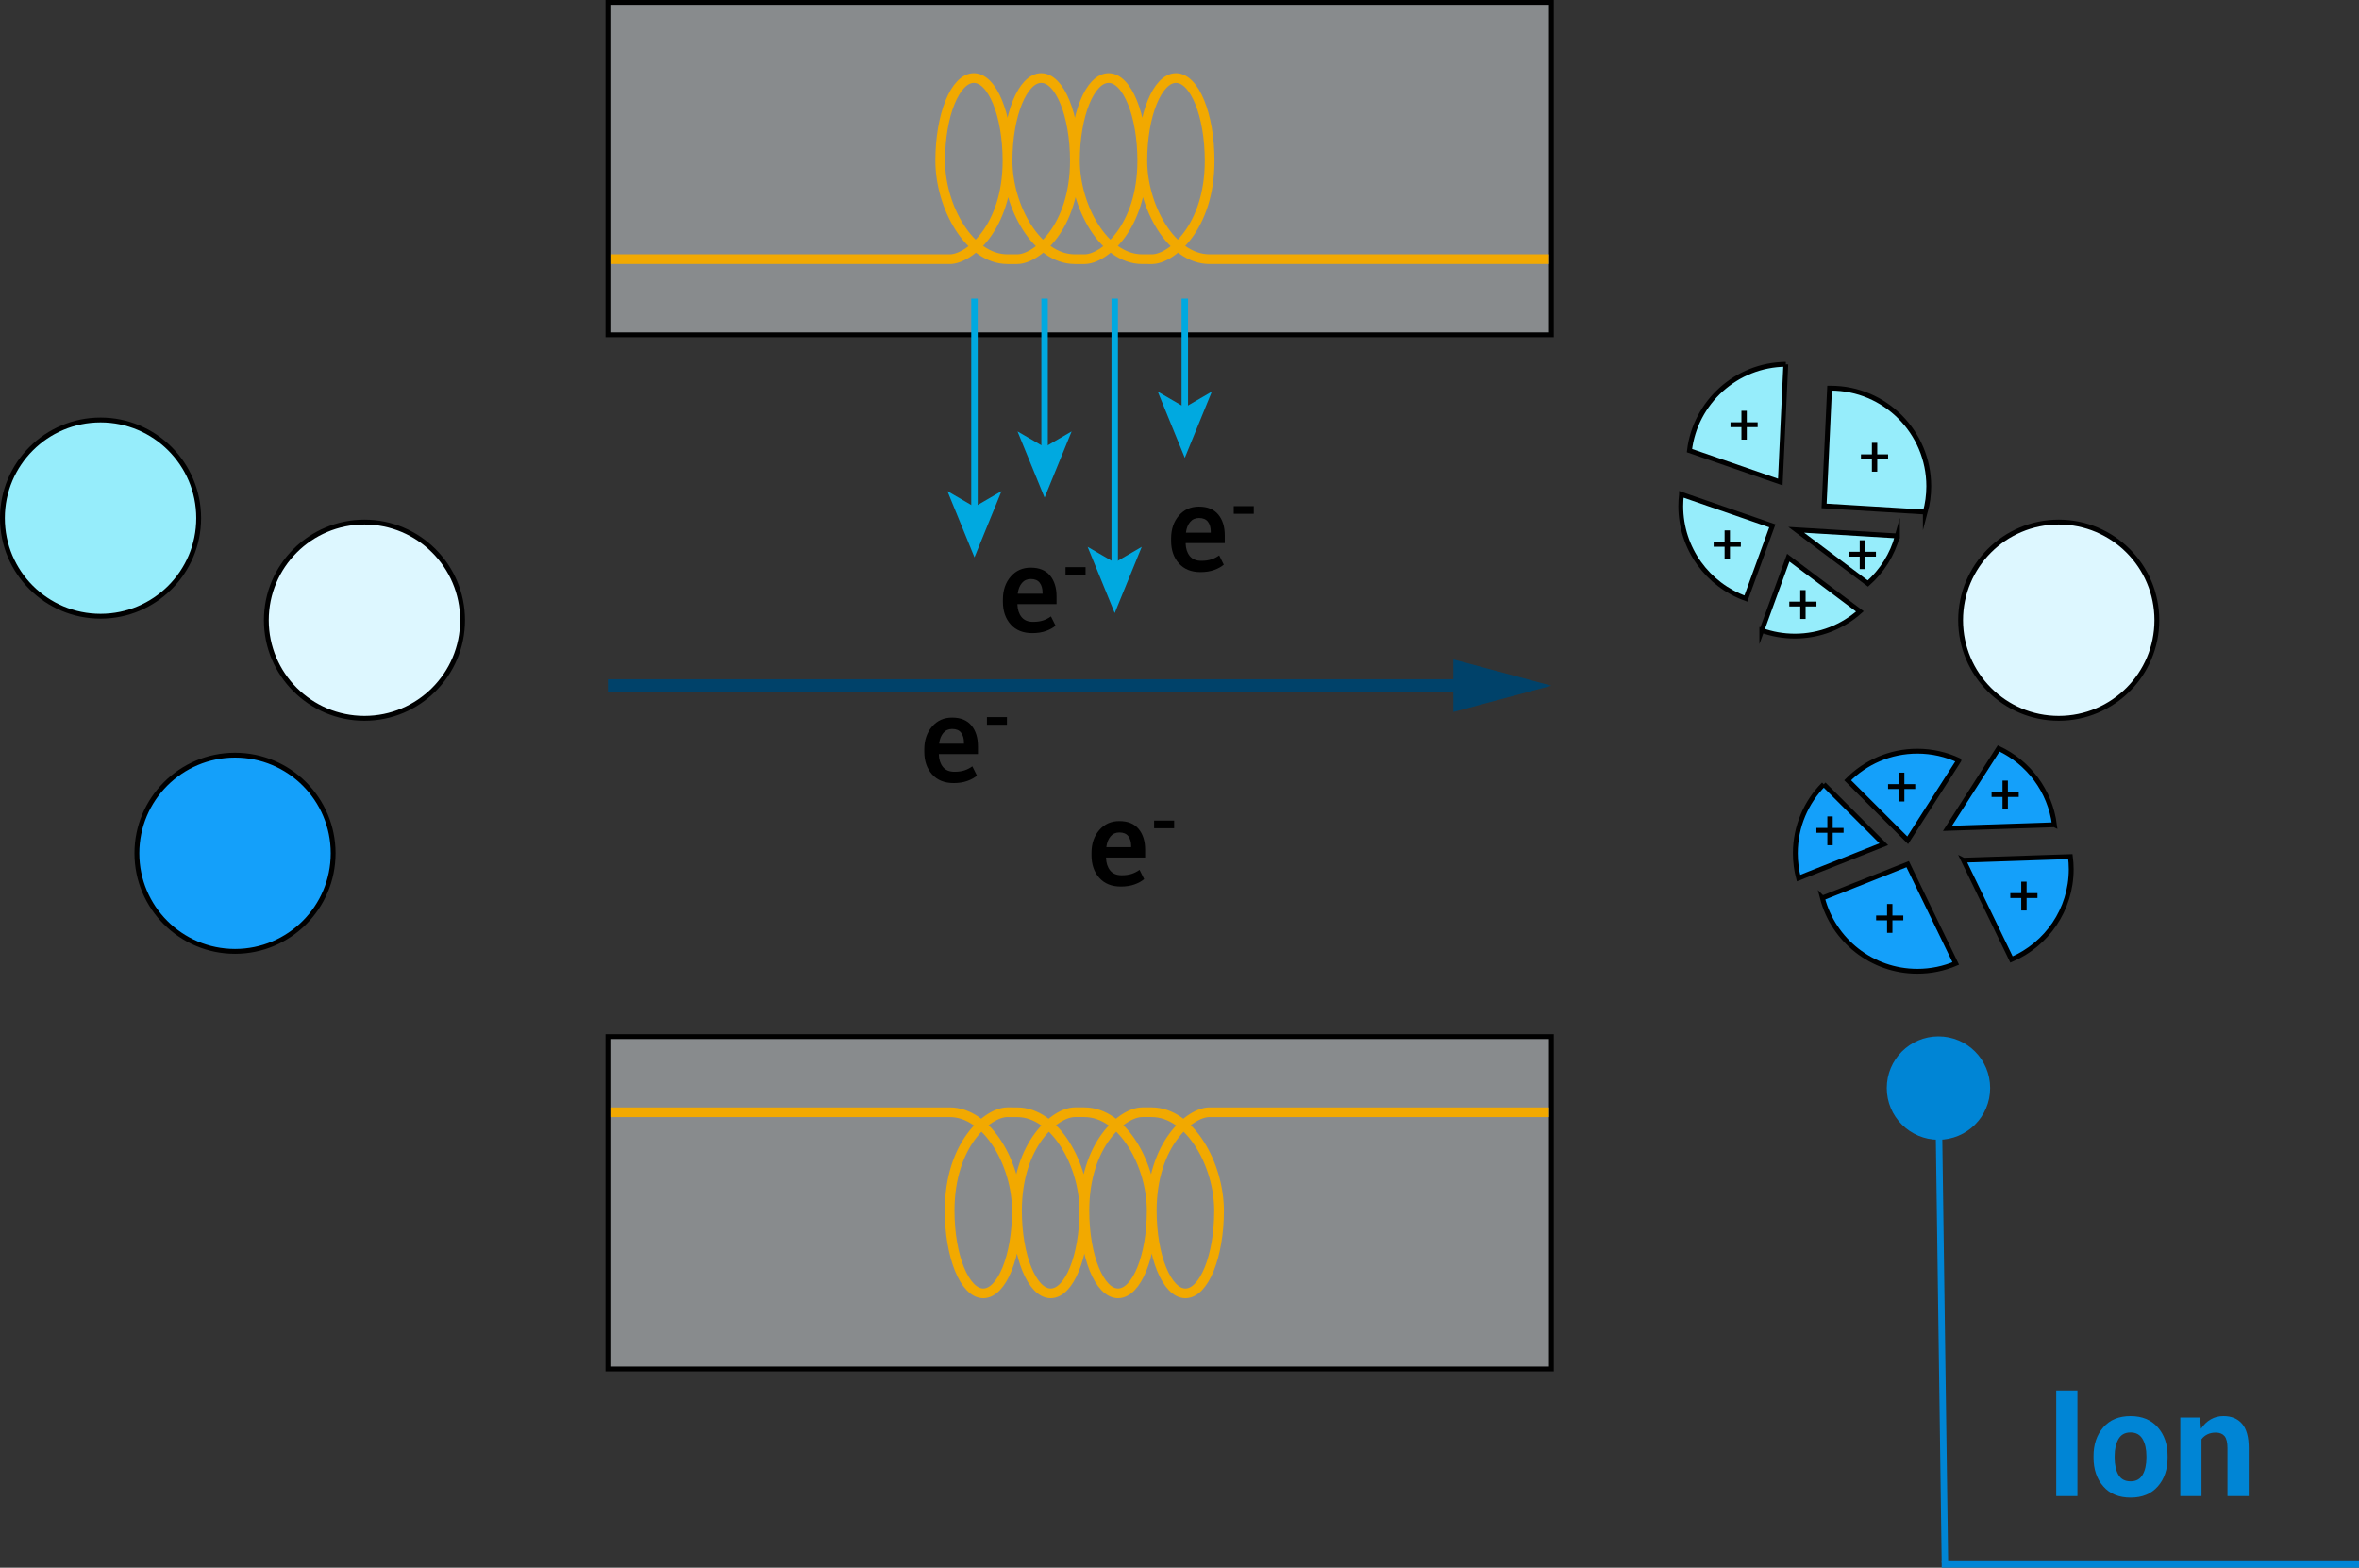 <?xml version="1.0" encoding="UTF-8"?><svg id="b" xmlns="http://www.w3.org/2000/svg" width="365.125" height="242.686" viewBox="0 0 365.125 242.686"><rect x="0" y="0" width="365.125" height="242.686" fill="#333333" stroke="none"/><g id="c"><g id="d"><g id="e"><g id="f"><rect x="94.09" y=".375" width="146.034" height="51.451" fill="#888b8d" stroke="#000" stroke-miterlimit="10" stroke-width=".75"/><path d="m94.488,40.118h52.541-.016c2.975,0,8.925-4.876,8.925-15.237,0-7.069-2.331-12.799-5.206-12.799s-5.206,5.73-5.206,12.799,4.463,15.237,10.413,15.237l-.05.002h1.579l-.026-.002c2.975,0,8.925-4.876,8.925-15.237,0-7.069-2.331-12.799-5.206-12.799s-5.206,5.73-5.206,12.799,4.463,15.237,10.413,15.237l-.027.002h1.579l-.049-.002c2.975,0,8.925-4.876,8.925-15.237,0-7.069-2.331-12.799-5.206-12.799s-5.206,5.73-5.206,12.799,4.463,15.237,10.413,15.237l1.575.002-.071-.002c2.975,0,8.925-4.876,8.925-15.237,0-7.069-2.331-12.799-5.206-12.799s-5.206,5.73-5.206,12.799,4.463,15.237,10.413,15.237h-.043,52.555" fill="none" stroke="#f2a900" stroke-miterlimit="10" stroke-width="1.5"/></g><g id="g"><rect x="94.09" y="160.471" width="146.034" height="51.451" fill="#888b8d" stroke="#000" stroke-miterlimit="10" stroke-width=".75"/><path d="m239.738,172.18h-52.555.016c-2.975,0-8.925,4.876-8.925,15.237,0,7.069,2.331,12.799,5.206,12.799s5.206-5.73,5.206-12.799-4.463-15.237-10.413-15.237l.05-.002h-1.579l.026.002c-2.975,0-8.925,4.876-8.925,15.237,0,7.069,2.331,12.799,5.206,12.799s5.206-5.73,5.206-12.799-4.463-15.237-10.413-15.237l.027-.002h-1.579l.049.002c-2.975,0-8.925,4.876-8.925,15.237,0,7.069,2.331,12.799,5.206,12.799s5.206-5.73,5.206-12.799-4.463-15.237-10.413-15.237l-1.575-.002.071.002c-2.975,0-8.925,4.876-8.925,15.237,0,7.069,2.331,12.799,5.206,12.799s5.206-5.73,5.206-12.799-4.463-15.237-10.413-15.237h.043-52.541" fill="none" stroke="#f2a900" stroke-miterlimit="10" stroke-width="1.5"/></g></g><g id="h"><line x1="150.829" y1="46.227" x2="150.829" y2="79.006" fill="none" stroke="#00a9e0" stroke-miterlimit="10"/><polygon points="150.829 86.278 146.642 76.03 150.829 78.462 155.015 76.03 150.829 86.278" fill="#00a9e0"/><line x1="161.681" y1="46.227" x2="161.681" y2="69.763" fill="none" stroke="#00a9e0" stroke-miterlimit="10"/><polygon points="161.681 77.035 157.493 66.788 161.681 69.219 165.867 66.788 161.681 77.035" fill="#00a9e0"/><line x1="172.533" y1="46.227" x2="172.533" y2="87.632" fill="none" stroke="#00a9e0" stroke-miterlimit="10"/><polygon points="172.533 94.905 168.345 84.657 172.533 87.089 176.719 84.657 172.533 94.905" fill="#00a9e0"/><line x1="183.384" y1="46.227" x2="183.384" y2="63.601" fill="none" stroke="#00a9e0" stroke-miterlimit="10"/><polygon points="183.384 70.874 179.197 60.626 183.384 63.058 187.571 60.626 183.384 70.874" fill="#00a9e0"/><path d="m159.778,98.013c-1.426,0-2.541-.449-3.344-1.35-.803-.899-1.205-2.065-1.205-3.497v-.361c0-1.432.402-2.613,1.205-3.543s1.84-1.391,3.109-1.385c1.312,0,2.305.404,2.979,1.214s1.011,1.891,1.011,3.244v1.183h-6.039l-.018.045c.024.801.235,1.451.632,1.95s.996.749,1.796.749c.596,0,1.111-.072,1.548-.217.436-.145.841-.352,1.214-.623l.713,1.436c-.374.325-.867.599-1.48.821s-1.321.334-2.121.334Zm-.235-8.376c-.572,0-1.029.206-1.372.618-.343.412-.557.949-.641,1.611l.018.045h3.818v-.172c0-.625-.146-1.133-.438-1.521-.292-.388-.754-.582-1.386-.582Z"/><path d="m168.023,88.984h-3.1v-1.185h3.1v1.185Z"/><path d="m147.611,121.224c-1.426,0-2.541-.449-3.344-1.35-.803-.899-1.205-2.065-1.205-3.497v-.361c0-1.432.402-2.613,1.205-3.543s1.84-1.391,3.109-1.385c1.312,0,2.305.404,2.979,1.214s1.011,1.891,1.011,3.244v1.183h-6.039l-.018.045c.024.801.235,1.451.632,1.95s.996.749,1.796.749c.596,0,1.111-.072,1.548-.217.436-.145.841-.352,1.214-.623l.713,1.436c-.374.325-.867.599-1.48.821s-1.321.334-2.121.334Zm-.235-8.376c-.572,0-1.029.206-1.372.618-.343.412-.557.949-.641,1.611l.018.045h3.818v-.172c0-.625-.146-1.133-.438-1.521-.292-.388-.754-.582-1.386-.582Z"/><path d="m155.856,112.195h-3.1v-1.185h3.1v1.185Z"/><path d="m185.814,88.567c-1.427,0-2.541-.449-3.344-1.35-.803-.899-1.205-2.065-1.205-3.497v-.361c0-1.432.402-2.613,1.205-3.543s1.839-1.391,3.109-1.385c1.312,0,2.305.404,2.979,1.214s1.012,1.891,1.012,3.244v1.183h-6.039l-.018.045c.023.801.234,1.451.632,1.95.396.499.996.749,1.796.749.596,0,1.111-.072,1.548-.217s.841-.352,1.214-.623l.714,1.436c-.374.325-.867.599-1.48.821-.614.223-1.321.334-2.121.334Zm-.235-8.376c-.571,0-1.028.206-1.372.618-.343.412-.557.949-.641,1.611l.019.045h3.817v-.172c0-.625-.146-1.133-.438-1.521s-.754-.582-1.386-.582Z"/><path d="m194.06,79.539h-3.1v-1.185h3.1v1.185Z"/><path d="m173.49,137.245c-1.426,0-2.541-.449-3.344-1.35-.803-.899-1.205-2.065-1.205-3.497v-.361c0-1.432.402-2.613,1.205-3.543s1.84-1.391,3.109-1.385c1.312,0,2.305.404,2.979,1.214s1.011,1.891,1.011,3.244v1.183h-6.039l-.018.045c.024.801.235,1.451.632,1.95s.996.749,1.796.749c.596,0,1.111-.072,1.548-.217.436-.145.841-.352,1.214-.623l.713,1.436c-.374.325-.867.599-1.48.821s-1.321.334-2.121.334Zm-.235-8.376c-.572,0-1.029.206-1.372.618-.343.412-.557.949-.641,1.611l.018.045h3.818v-.172c0-.625-.146-1.133-.438-1.521-.292-.388-.754-.582-1.386-.582Z"/><path d="m181.735,128.217h-3.1v-1.185h3.1v1.185Z"/></g></g><circle cx="15.563" cy="80.206" r="15.188" fill="#96edfb" stroke="#000" stroke-miterlimit="10" stroke-width=".75"/><circle cx="36.376" cy="132.091" r="15.188" fill="#14a0fa" stroke="#000" stroke-miterlimit="10" stroke-width=".75"/><circle cx="56.411" cy="96.01" r="15.188" fill="#ddf7ff" stroke="#000" stroke-miterlimit="10" stroke-width=".75"/><line x1="94.09" y1="106.149" x2="227.721" y2="106.149" fill="none" stroke="#00426a" stroke-miterlimit="10" stroke-width="2"/><polygon points="224.946 110.216 240.124 106.149 224.946 102.081 224.946 110.216" fill="#00426a"/><path d="m260.262,76.536c-.072.598-.113,1.205-.113,1.822,0,6.595,4.204,12.205,10.078,14.304l4.094-11.26-14.059-4.867Z" fill="#96edfb" stroke="#000" stroke-miterlimit="10" stroke-width=".75"/><path d="m298.001,79.271c.346-1.273.534-2.611.534-3.994,0-8.388-6.8-15.188-15.188-15.188-.055,0-.109.004-.163.004l-.852,18.228,15.669.95Z" fill="#96edfb" stroke="#000" stroke-miterlimit="10" stroke-width=".75"/><path d="m276.406,56.396c-7.697.082-14.017,5.886-14.912,13.361l14.059,4.867.852-18.228Z" fill="#96edfb" stroke="#000" stroke-miterlimit="10" stroke-width=".75"/><path d="m293.688,82.968l-15.669-.95,11.09,8.317c2.177-1.931,3.793-4.478,4.579-7.368Z" fill="#96edfb" stroke="#000" stroke-miterlimit="10" stroke-width=".75"/><path d="m272.692,97.591c1.597.571,3.317.884,5.11.884,3.866,0,7.393-1.447,10.074-3.826l-11.09-8.317-4.094,11.26Z" fill="#96edfb" stroke="#000" stroke-miterlimit="10" stroke-width=".75"/><path d="m270.367,65.375h1.681v.749h-1.681v1.934h-.829v-1.934h-1.693v-.749h1.693v-1.782h.829v1.782Z"/><path d="m290.561,70.336h1.681v.749h-1.681v1.934h-.829v-1.934h-1.693v-.749h1.693v-1.782h.829v1.782Z"/><path d="m279.469,93.134h1.681v.749h-1.681v1.934h-.829v-1.934h-1.693v-.749h1.693v-1.782h.829v1.782Z"/><path d="m267.762,83.891h1.681v.749h-1.681v1.934h-.829v-1.934h-1.693v-.749h1.693v-1.782h.829v1.782Z"/><path d="m288.675,85.418h1.681v.749h-1.681v1.934h-.829v-1.934h-1.693v-.749h1.693v-1.782h.829v1.782Z"/><path d="m282.281,121.403c-2.719,2.744-4.399,6.519-4.399,10.688,0,1.329.172,2.618.493,3.847l13.2-5.241-9.294-9.294Z" fill="#14a0fa" stroke="#000" stroke-miterlimit="10" stroke-width=".75"/><path d="m317.987,127.68c-.672-5.25-4.021-9.66-8.638-11.818l-7.917,12.37,16.554-.552Z" fill="#14a0fa" stroke="#000" stroke-miterlimit="10" stroke-width=".75"/><path d="m303.188,117.711c-1.951-.912-4.126-1.424-6.422-1.424-4.22,0-8.036,1.722-10.789,4.5l9.294,9.294,7.917-12.37Z" fill="#14a0fa" stroke="#000" stroke-miterlimit="10" stroke-width=".75"/><path d="m303.898,133.161l7.439,15.374c5.434-2.313,9.244-7.701,9.244-13.98,0-.66-.047-1.308-.128-1.946l-16.554.552Z" fill="#14a0fa" stroke="#000" stroke-miterlimit="10" stroke-width=".75"/><path d="m282.071,139.018c1.703,6.525,7.636,11.341,14.695,11.341,2.11,0,4.118-.431,5.944-1.208l-7.439-15.374-13.2,5.241Z" fill="#14a0fa" stroke="#000" stroke-miterlimit="10" stroke-width=".75"/><path d="m313.678,138.266h1.681v.749h-1.681v1.934h-.829v-1.934h-1.693v-.749h1.693v-1.782h.829v1.782Z"/><path d="m292.909,141.725h1.681v.749h-1.681v1.934h-.829v-1.934h-1.693v-.749h1.693v-1.782h.829v1.782Z"/><path d="m283.666,128.168h1.681v.749h-1.681v1.934h-.829v-1.934h-1.693v-.749h1.693v-1.782h.829v1.782Z"/><path d="m294.758,121.391h1.681v.749h-1.681v1.934h-.829v-1.934h-1.693v-.749h1.693v-1.782h.829v1.782Z"/><path d="m310.778,122.623h1.681v.749h-1.681v1.934h-.829v-1.934h-1.693v-.749h1.693v-1.782h.829v1.782Z"/><circle cx="318.65" cy="96.01" r="15.188" fill="#ddf7ff" stroke="#000" stroke-miterlimit="10" stroke-width=".75"/><g id="i"><line x1="365.125" y1="242.186" x2="300.534" y2="242.186" fill="none" stroke="#0085d5" stroke-miterlimit="10"/><line x1="301.034" y1="241.922" x2="300.034" y2="169.436" fill="none" stroke="#0085d5" stroke-miterlimit="10"/><circle cx="300.034" cy="168.436" r="8" fill="#0085d5"/></g><path d="m321.543,231.598h-3.279v-16.352h3.279v16.352Z" fill="#0085d5"/><path d="m324.036,225.41c0-1.812.505-3.297,1.516-4.453,1.011-1.157,2.411-1.735,4.2-1.735s3.205.576,4.223,1.729c1.019,1.153,1.527,2.639,1.527,4.459v.235c0,1.827-.507,3.314-1.521,4.464s-2.416,1.725-4.206,1.725-3.202-.575-4.217-1.725-1.521-2.637-1.521-4.464v-.235Zm3.268.235c0,1.108.195,1.997.584,2.667.39.67,1.019,1.006,1.887,1.006.847,0,1.466-.338,1.858-1.012.394-.674.59-1.561.59-2.661v-.235c0-1.078-.198-1.958-.595-2.64-.397-.682-1.022-1.022-1.876-1.022-.846,0-1.466.343-1.858,1.028-.394.685-.59,1.562-.59,2.634v.235Z" fill="#0085d5"/><path d="m340.522,219.446l.146,1.741c.404-.622.902-1.104,1.494-1.449.591-.345,1.254-.517,1.987-.517,1.229,0,2.187.395,2.875,1.185.689.79,1.033,2.039,1.033,3.746v7.445h-3.29v-7.435c0-.868-.152-1.484-.455-1.848-.304-.363-.758-.544-1.364-.544-.487,0-.916.091-1.286.274-.371.184-.676.437-.915.759v8.793h-3.279v-12.151h3.055Z" fill="#0085d5"/></g></svg>